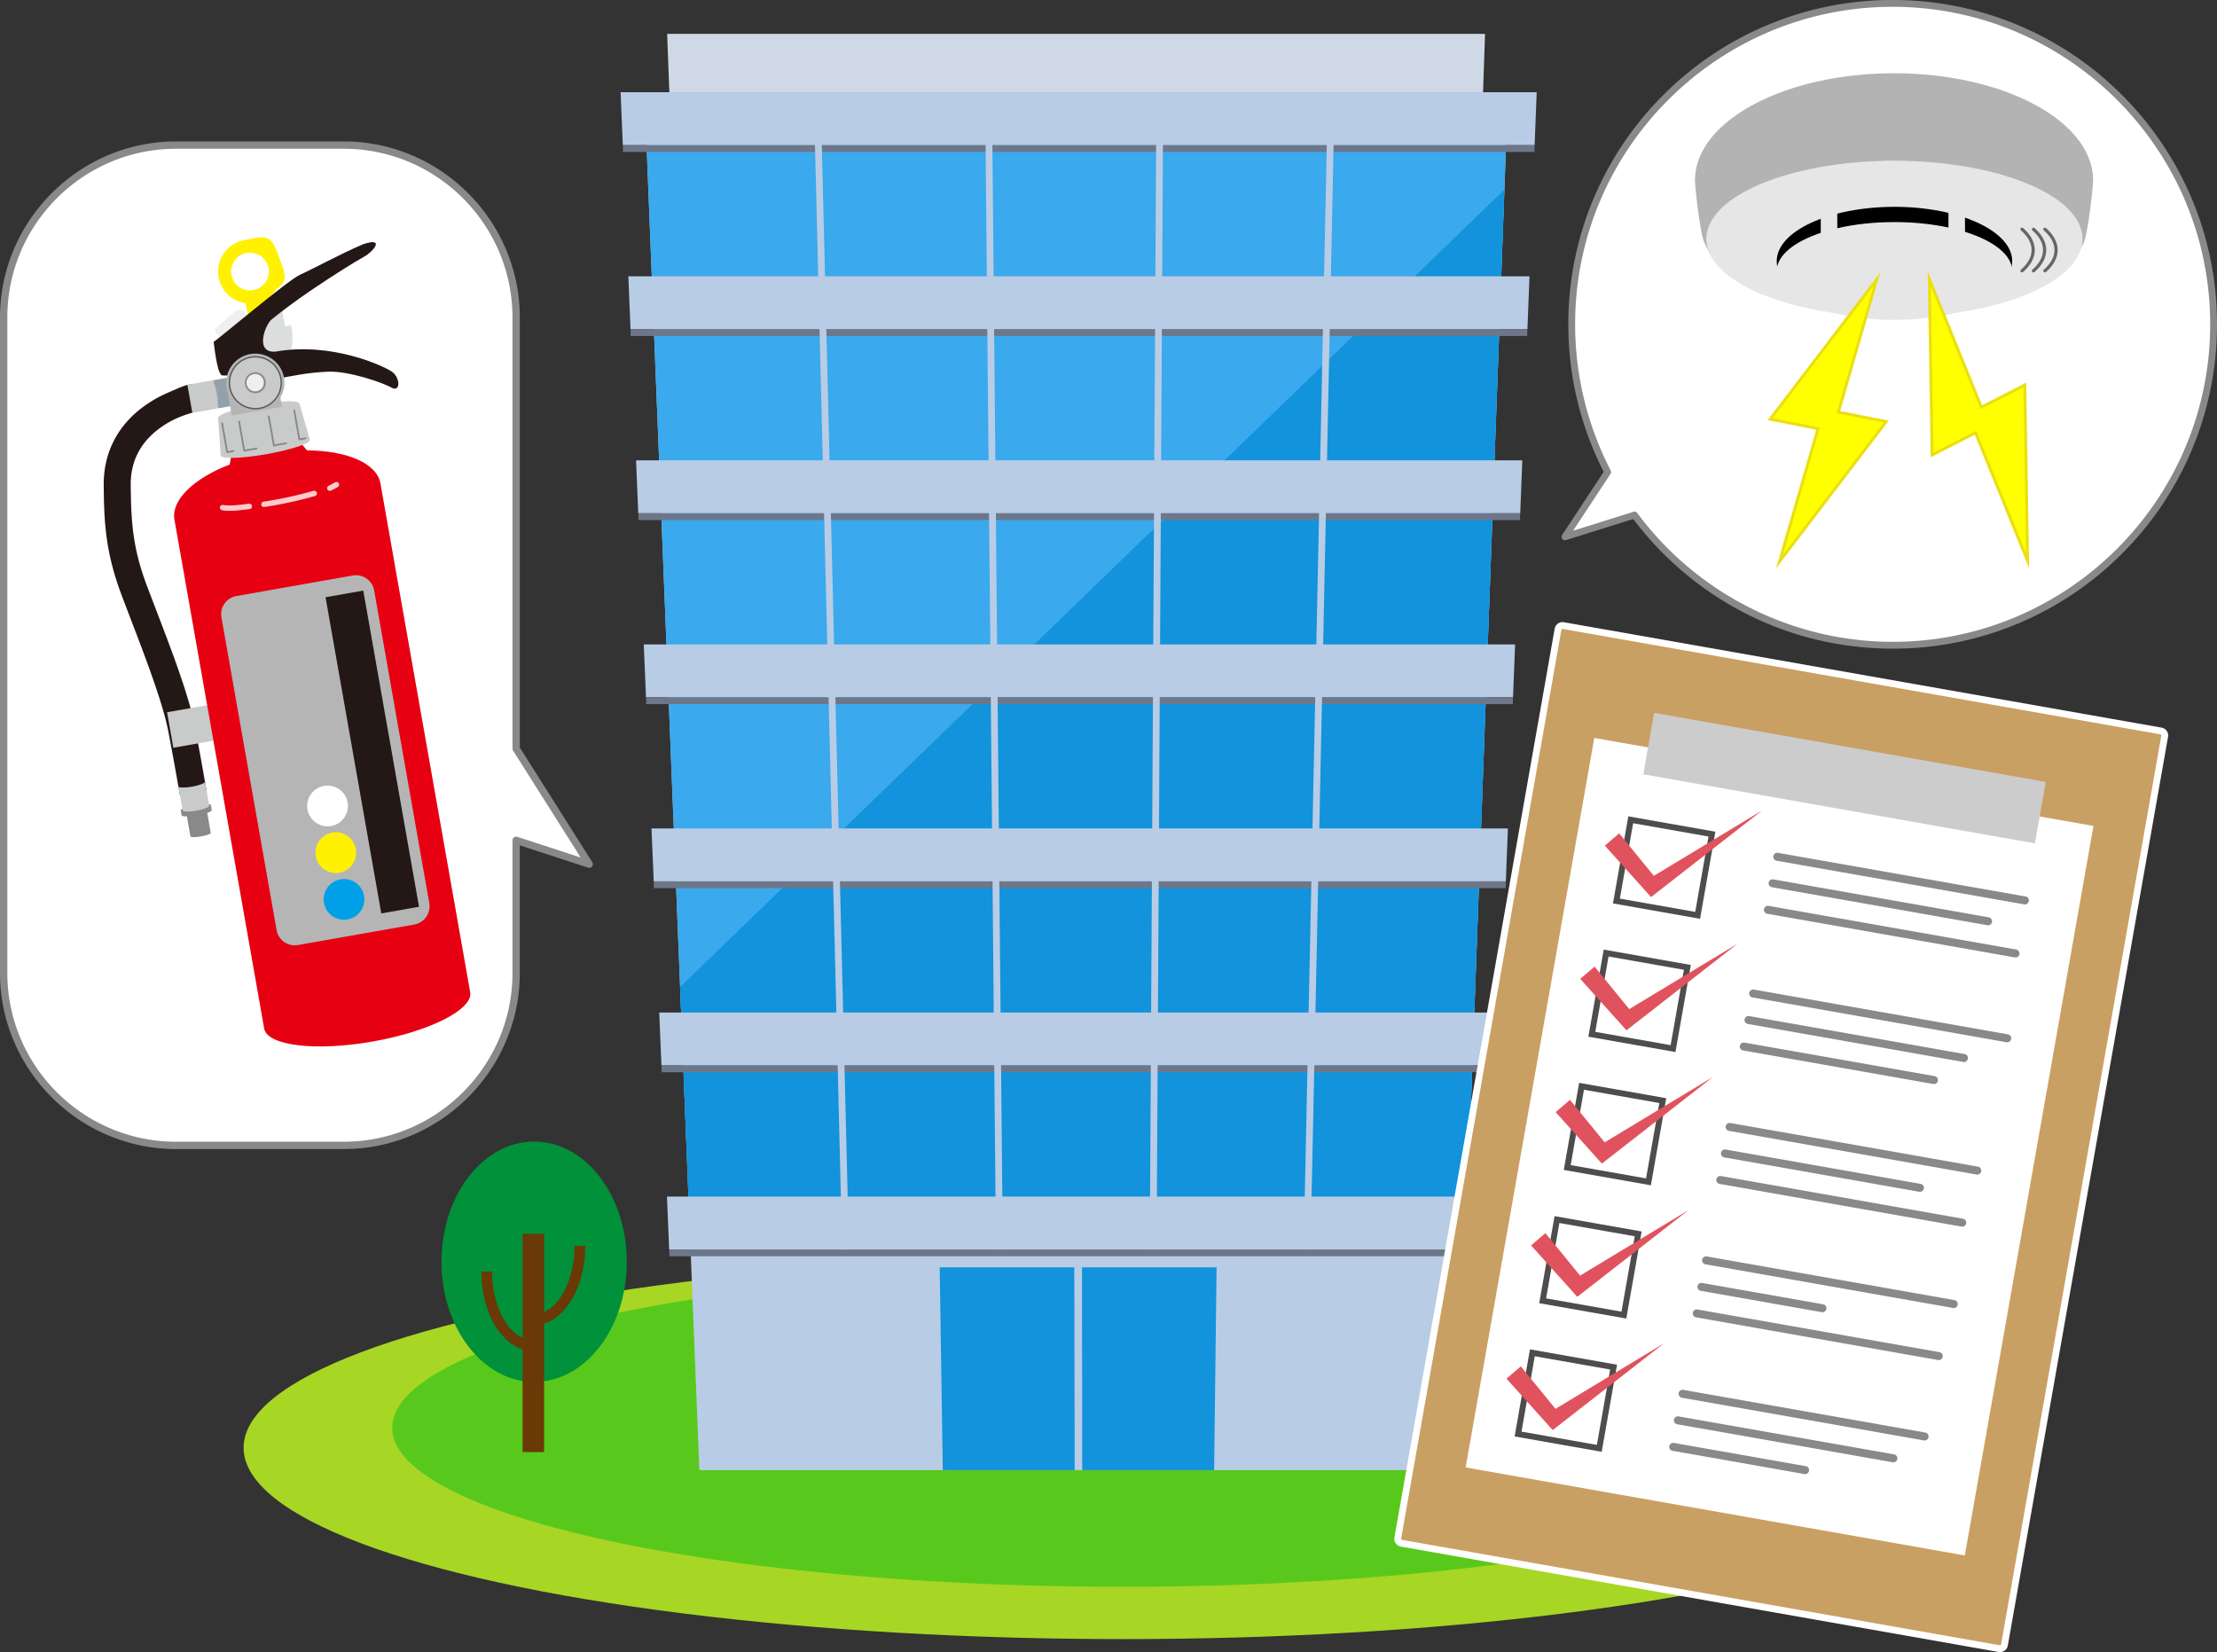 <?xml version="1.0" encoding="UTF-8"?> <svg xmlns="http://www.w3.org/2000/svg" viewBox="0 0 4883.26 3639.2"><rect x="0" y="0" width="4883.26" height="3639.2" fill="#333333" stroke="none"/><defs><style>.cls-1{fill:#a7d625;}.cls-2{fill:#58c91c;}.cls-3{fill:#cfd9e6;}.cls-4{fill:#b8cce6;}.cls-5{fill:#3aa9ed;}.cls-6{fill:#1293db;}.cls-7{fill:#6e7789;}.cls-8{fill:#00913a;}.cls-9{fill:#6a3906;}.cls-10{fill:#c9a063;}.cls-11{fill:#fff;}.cls-12{fill:#ccc;}.cls-13{fill:#4d4d4d;}.cls-14{fill:#e0535e;}.cls-15{fill:#898989;}.cls-16{fill:#231815;}.cls-17{fill:#c9caca;}.cls-18{fill:#94a1a8;}.cls-19{fill:#e60012;}.cls-20{fill:#b5b5b6;}.cls-21{fill:#ffcaca;}.cls-22{fill:#fff100;}.cls-23{fill:#00a0e9;}.cls-24{fill:#efefef;}.cls-25{fill:#dcdddd;}.cls-26{fill:#595757;}.cls-27{fill:#b3b3b3;}.cls-28{fill:#e6e6e6;}.cls-29{fill:#666;}.cls-30{fill:#ff0;}.cls-31{fill:#eadf13;}</style></defs><g id="building"><ellipse class="cls-1" cx="2473.69" cy="3189.09" rx="1937.15" ry="421.49"></ellipse><ellipse class="cls-2" cx="2473.69" cy="3145.07" rx="1609.79" ry="350.26"></ellipse><polygon class="cls-3" points="3264.61 261.45 1476.54 261.45 1469.5 74.59 3271.03 74.59 3264.61 261.45"></polygon><polygon class="cls-4" points="3210.49 3238.4 1540.46 3238.4 1419.48 203.2 3321.48 203.2 3210.49 3238.4"></polygon><polygon class="cls-5" points="3229.53 2717.85 1519.71 2717.85 1420.13 219.54 3320.88 219.54 3229.53 2717.85"></polygon><polygon class="cls-6" points="1498.04 2174.23 1521.08 2752.32 3228.27 2752.32 3313.63 417.74 1498.04 2174.23"></polygon><polygon class="cls-4" points="3380.23 319.69 1371.85 319.69 1366.96 203.2 3384.79 203.2 3380.23 319.69"></polygon><rect class="cls-7" x="1372.17" y="319.69" width="2007.77" height="15"></rect><polygon class="cls-4" points="3364.38 725.13 1388.87 725.13 1383.98 608.63 3368.93 608.63 3364.38 725.13"></polygon><rect class="cls-7" x="1389.18" y="725.13" width="1974.9" height="15"></rect><polygon class="cls-4" points="3348.52 1130.57 1405.88 1130.57 1400.99 1014.07 3353.08 1014.07 3348.52 1130.57"></polygon><rect class="cls-7" x="1406.2" y="1130.57" width="1942.03" height="15"></rect><polygon class="cls-4" points="3332.66 1536.01 1422.9 1536.01 1418.01 1419.51 3337.22 1419.51 3332.66 1536.01"></polygon><rect class="cls-7" x="1423.21" y="1536" width="1909.16" height="15"></rect><polygon class="cls-4" points="3316.81 1941.44 1439.91 1941.44 1435.03 1824.95 3321.36 1824.95 3316.81 1941.44"></polygon><rect class="cls-7" x="1440.23" y="1941.44" width="1876.28" height="15"></rect><polygon class="cls-4" points="3300.95 2346.88 1456.93 2346.88 1452.04 2230.38 3305.51 2230.38 3300.95 2346.88"></polygon><rect class="cls-7" x="1457.24" y="2346.88" width="1843.41" height="15"></rect><polygon class="cls-4" points="3285.09 2752.32 1473.94 2752.32 1469.06 2635.82 3289.65 2635.82 3285.09 2752.32"></polygon><rect class="cls-7" x="1474.26" y="2752.32" width="1810.54" height="15"></rect><polygon class="cls-6" points="2069.81 2791.71 2366.27 2791.71 2367.17 3238.4 2076.65 3238.4 2069.81 2791.71"></polygon><polygon class="cls-6" points="2383.21 2791.71 2679.67 2791.71 2674.3 3238.4 2383.77 3238.4 2383.21 2791.71"></polygon><rect class="cls-4" x="-3428.86" y="-272.79" width="15" height="2494.65" transform="translate(5228.18 447.06) rotate(-1.41)"></rect><rect class="cls-4" x="-3071.11" y="-272.47" width="15" height="2494.01" transform="translate(5243.85 502.05) rotate(-0.54)"></rect><rect class="cls-4" x="-3952.83" y="967.04" width="2493.94" height="15" transform="translate(1588.27 -1206.03) rotate(-89.67)"></rect><rect class="cls-4" x="-3595.33" y="967.04" width="2494.44" height="15" transform="translate(1979.96 -862.66) rotate(-88.8)"></rect><ellipse class="cls-8" cx="1176.55" cy="2779.38" rx="204.1" ry="264.75"></ellipse><path class="cls-9" d="M-3987.58,2213.55c0,41.34-10,80-28.26,109-11.18,17.74-24.51,30.29-38.87,36.87V2187h-47.44V2416.1c-14.36-6.59-27.69-19.13-38.87-36.87-18.22-28.93-28.25-67.62-28.25-109H-4193c0,45.75,11.33,88.94,31.9,121.6,16.12,25.59,36.51,42.61,58.94,49.64v226.36h47.44V2384.79c22.43-7,42.82-24.05,58.94-49.63,20.57-32.67,31.91-75.85,31.91-121.61Z" transform="translate(5253.16 530.83)"></path></g><g id="checking_sheet" data-name="checking sheet"><path class="cls-10" d="M-849.62,3100.71l-1316.6-232.15a10,10,0,0,1-8.11-11.58l352.94-2001.66a10,10,0,0,1,11.59-8.11l1316.6,232.15a10,10,0,0,1,8.11,11.58L-838,3092.6A10,10,0,0,1-849.62,3100.71Z" transform="translate(5253.16 530.83)"></path><path class="cls-11" d="M-847.85,3108.37a17.89,17.89,0,0,1-3.08-.27L-2167.52,2876a17.53,17.53,0,0,1-14.2-20.28L-1828.77,854a17.52,17.52,0,0,1,20.27-14.2L-491.9,1072a17.52,17.52,0,0,1,14.19,20.28L-830.65,3093.91a17.41,17.41,0,0,1-7.2,11.29A17.38,17.38,0,0,1-847.85,3108.37ZM-1811.54,854.55a2.51,2.51,0,0,0-2.46,2.07l-352.95,2001.66a2.5,2.5,0,0,0,2,2.9l1316.6,232.15a2.45,2.45,0,0,0,1.87-.42,2.46,2.46,0,0,0,1-1.61l352.95-2001.66a2.49,2.49,0,0,0-2-2.89L-1811.1,854.59A3.42,3.42,0,0,0-1811.54,854.55Z" transform="translate(5253.16 530.83)"></path><rect class="cls-11" x="-1891.66" y="1179.24" width="1116.44" height="1631.72" transform="translate(5579.35 792.69) rotate(10)"></rect><rect class="cls-12" x="-1628.27" y="1114.47" width="875.98" height="137.41" transform="translate(5440.53 755.49) rotate(10)"></rect><path class="cls-13" d="M-1508.55,1493.06l-191.83-33.83,33.82-191.83,191.84,33.82Zm-176.64-44.46,166,29.27,29.27-166-166-29.27Z" transform="translate(5253.16 530.83)"></path><polygon class="cls-14" points="3642.81 1929.25 3566.45 1835.71 3534.88 1862.74 3625.47 1963.59 3636.68 1976.08 3648.78 1966.64 3881.48 1785.18 3642.81 1929.25"></polygon><path class="cls-13" d="M-1562.71,1786.59l-191.83-33.83,33.82-191.83,191.84,33.82Zm-176.65-44.46,166,29.27,29.27-166-166-29.27Z" transform="translate(5253.16 530.83)"></path><polygon class="cls-14" points="3588.64 2222.78 3512.29 2129.24 3480.72 2156.27 3571.3 2257.12 3582.52 2269.61 3594.62 2260.17 3827.32 2078.71 3588.64 2222.78"></polygon><path class="cls-13" d="M-1616.87,2080.12l-191.84-33.83,33.83-191.83,191.83,33.82Zm-176.65-44.47,166,29.28,29.28-166-166-29.28Z" transform="translate(5253.16 530.83)"></path><polygon class="cls-14" points="3534.48 2516.31 3458.12 2422.76 3426.56 2449.8 3517.14 2550.65 3528.36 2563.14 3540.46 2553.7 3773.16 2372.24 3534.48 2516.31"></polygon><path class="cls-13" d="M-1671,2373.64l-191.84-33.82L-1829,2148l191.83,33.83Zm-176.65-44.46,166,29.28,29.27-166-166-29.28Z" transform="translate(5253.16 530.83)"></path><polygon class="cls-14" points="3480.32 2809.84 3403.96 2716.29 3372.4 2743.32 3462.98 2844.18 3474.19 2856.66 3486.3 2847.22 3718.99 2665.77 3480.32 2809.84"></polygon><path class="cls-13" d="M-1725.2,2667.17-1917,2633.35l33.83-191.84,191.83,33.83Zm-176.64-44.46,166,29.27,29.27-166-166-29.27Z" transform="translate(5253.16 530.83)"></path><polygon class="cls-14" points="3426.16 3103.36 3349.8 3009.82 3318.24 3036.85 3408.82 3137.71 3420.03 3150.19 3432.13 3140.75 3664.83 2959.3 3426.16 3103.36"></polygon><path class="cls-15" d="M-793,1461.43a9,9,0,0,1-1.54-.13L-1340,1365.13a8.82,8.82,0,0,1-7.15-10.2,8.81,8.81,0,0,1,10.2-7.14l545.4,96.17a8.8,8.8,0,0,1,7.14,10.19A8.8,8.8,0,0,1-793,1461.43Z" transform="translate(5253.16 530.83)"></path><path class="cls-15" d="M-874.16,1507.37a9,9,0,0,1-1.54-.14l-474.57-83.68a8.8,8.8,0,0,1-7.14-10.19,8.81,8.81,0,0,1,10.2-7.14l474.57,83.67a8.81,8.81,0,0,1,7.14,10.2A8.81,8.81,0,0,1-874.16,1507.37Z" transform="translate(5253.16 530.83)"></path><path class="cls-15" d="M-813.64,1578.28a8.86,8.86,0,0,1-1.53-.13l-545.4-96.17a8.8,8.8,0,0,1-7.14-10.2,8.82,8.82,0,0,1,10.2-7.14l545.39,96.17A8.8,8.8,0,0,1-805,1571,8.79,8.79,0,0,1-813.64,1578.28Z" transform="translate(5253.16 530.83)"></path><path class="cls-15" d="M-832,1765.1a8.91,8.91,0,0,1-1.54-.14l-559.57-98.66a8.81,8.81,0,0,1-7.14-10.2A8.8,8.8,0,0,1-1390,1649l559.56,98.66a8.8,8.8,0,0,1,7.14,10.2A8.8,8.8,0,0,1-832,1765.1Z" transform="translate(5253.16 530.83)"></path><path class="cls-15" d="M-927.26,1808.54a8.91,8.91,0,0,1-1.54-.14l-474.57-83.68a8.8,8.8,0,0,1-7.14-10.2,8.8,8.8,0,0,1,10.2-7.14l474.56,83.68a8.82,8.82,0,0,1,7.15,10.2A8.82,8.82,0,0,1-927.26,1808.54Z" transform="translate(5253.16 530.83)"></path><path class="cls-15" d="M-993.34,1857.13a8.91,8.91,0,0,1-1.54-.14l-418.79-73.84a8.8,8.8,0,0,1-7.14-10.2,8.79,8.79,0,0,1,10.19-7.14l418.79,73.84a8.8,8.8,0,0,1,7.14,10.2A8.8,8.8,0,0,1-993.34,1857.13Z" transform="translate(5253.16 530.83)"></path><path class="cls-15" d="M-898,2056.54a8,8,0,0,1-1.54-.14l-545.4-96.16A8.81,8.81,0,0,1-1452,1950a8.8,8.8,0,0,1,10.2-7.14l545.39,96.16a8.82,8.82,0,0,1,7.15,10.2A8.82,8.82,0,0,1-898,2056.54Z" transform="translate(5253.16 530.83)"></path><path class="cls-15" d="M-1024.25,2094.51a9,9,0,0,1-1.54-.13l-429.41-75.72a8.8,8.8,0,0,1-7.14-10.2,8.81,8.81,0,0,1,10.2-7.14l429.41,75.72a8.8,8.8,0,0,1,7.14,10.2A8.8,8.8,0,0,1-1024.25,2094.51Z" transform="translate(5253.16 530.83)"></path><path class="cls-15" d="M-931,2171.21a9,9,0,0,1-1.54-.14l-533-94a8.8,8.8,0,0,1-7.14-10.2,8.79,8.79,0,0,1,10.19-7.14l533,94a8.81,8.81,0,0,1,7.14,10.2A8.81,8.81,0,0,1-931,2171.21Z" transform="translate(5253.16 530.83)"></path><path class="cls-15" d="M-949.79,2350.48a8.91,8.91,0,0,1-1.54-.14l-545.4-96.16a8.81,8.81,0,0,1-7.14-10.2,8.81,8.81,0,0,1,10.2-7.14L-948.28,2333a8.82,8.82,0,0,1,7.15,10.2A8.82,8.82,0,0,1-949.79,2350.48Z" transform="translate(5253.16 530.83)"></path><path class="cls-15" d="M-1239,2359.73a9,9,0,0,1-1.54-.14l-266.5-47a8.8,8.8,0,0,1-7.14-10.2,8.82,8.82,0,0,1,10.2-7.14l266.5,47a8.81,8.81,0,0,1,7.14,10.2A8.81,8.81,0,0,1-1239,2359.73Z" transform="translate(5253.16 530.83)"></path><path class="cls-15" d="M-982.79,2465.15a9,9,0,0,1-1.54-.14l-533-94a8.8,8.8,0,0,1-7.14-10.2,8.8,8.8,0,0,1,10.19-7.14l533,94a8.81,8.81,0,0,1,7.14,10.2A8.81,8.81,0,0,1-982.79,2465.15Z" transform="translate(5253.16 530.83)"></path><path class="cls-15" d="M-1014,2642.23a8.89,8.89,0,0,1-1.54-.13l-533-94a8.81,8.81,0,0,1-7.14-10.2,8.81,8.81,0,0,1,10.2-7.14l533,94a8.81,8.81,0,0,1,7.15,10.2A8.81,8.81,0,0,1-1014,2642.23Z" transform="translate(5253.16 530.83)"></path><path class="cls-15" d="M-1082.75,2690.36a9,9,0,0,1-1.54-.14l-474.57-83.68a8.8,8.8,0,0,1-7.14-10.2,8.8,8.8,0,0,1,10.2-7.14l474.57,83.68a8.82,8.82,0,0,1,7.14,10.2A8.82,8.82,0,0,1-1082.75,2690.36Z" transform="translate(5253.16 530.83)"></path><path class="cls-15" d="M-1277.21,2716.31a8,8,0,0,1-1.54-.14l-290.41-51.2a8.8,8.8,0,0,1-7.14-10.2,8.8,8.8,0,0,1,10.2-7.14l290.4,51.21a8.79,8.79,0,0,1,7.14,10.19A8.79,8.79,0,0,1-1277.21,2716.31Z" transform="translate(5253.16 530.83)"></path></g><g id="fire_extinguisher" data-name="fire extinguisher"><path class="cls-11" d="M-3955.33,1372.76l-160.94-254.59V168.71c0-208.95-171-379.91-379.91-379.91h-369c-208.95,0-379.91,171-379.91,379.91V1612.3c0,209,171,379.91,379.91,379.91h369c209,0,379.91-171,379.91-379.91V1320.19Z" transform="translate(5253.16 530.83)"></path><path class="cls-15" d="M-4496.18,2000.28h-369a383.21,383.21,0,0,1-150.67-30.62,388.71,388.71,0,0,1-123.35-83.35A388.62,388.62,0,0,1-5222.54,1763a383.13,383.13,0,0,1-30.62-150.66V168.71a383.13,383.13,0,0,1,30.62-150.66A388.62,388.62,0,0,1-5139.2-105.3a388.71,388.71,0,0,1,123.35-83.35,383.39,383.39,0,0,1,150.67-30.62h369a383.3,383.3,0,0,1,150.66,30.62,388.49,388.49,0,0,1,123.35,83.35,388.49,388.49,0,0,1,83.35,123.35,383.3,383.3,0,0,1,30.62,150.66v947.12l159.68,252.62a8.05,8.05,0,0,1-.45,9.26,8.06,8.06,0,0,1-8.87,2.71l-150.36-49.11v281A383.3,383.3,0,0,1-4138.82,1763a388.49,388.49,0,0,1-83.35,123.35,388.49,388.49,0,0,1-123.35,83.35A383.13,383.13,0,0,1-4496.18,2000.28Zm-369-2203.42c-205,0-371.85,166.82-371.85,371.85V1612.3c0,205,166.81,371.85,371.85,371.85h369c205,0,371.85-166.82,371.85-371.85V1320.19a8.05,8.05,0,0,1,3.33-6.53,8.06,8.06,0,0,1,7.24-1.14l139.64,45.62-149-235.66a8.09,8.09,0,0,1-1.24-4.31V168.71c0-205-166.82-371.85-371.85-371.85Z" transform="translate(5253.16 530.83)"></path><path class="cls-15" d="M-4822.75,1243.12c-18.3,3.22-32.74,8.09-32.25,10.87h0l2,11.23c.29,1.66,4.71,2.41,11.51,2.28l7.7,43.67.11,0a.8.8,0,0,0,0,.4c.38,2.17,10.71,2.17,23.06,0s22.05-5.71,21.67-7.88a.75.75,0,0,0-.17-.36l.1,0-7.7-43.66c6.44-2.21,10.33-4.43,10-6.09l-2-11.23h0C-4789.21,1239.53-4804.44,1239.89-4822.75,1243.12Z" transform="translate(5253.16 530.83)"></path><path class="cls-16" d="M-4797.73,1214.26l-58.2,9.68c-1.51-4.2-11.82-67.85-26.88-145.41-12-62-51.43-164.77-83.08-247.38-6.88-18-13.39-34.92-19.37-50.83-16.84-44.75-27.35-85.36-33.07-127.82-5.22-38.69-6-74.72-6.36-114.44-.64-65.64,25.74-122.48,76.28-164.38a270.94,270.94,0,0,1,66.34-40c25.62-11,41.22-19.17,54.62-17.46l10.33,58.59c-12.4,3.94-53.14,11.41-93.32,44.72-36.8,30.5-55.23,70.2-54.76,118,.78,78.91,3.67,137,35.62,221.89,5.92,15.74,12.39,32.62,19.24,50.5,34.18,89.17,72.91,190.25,85.93,257.32C-4809.19,1145.57-4797.84,1213.58-4797.73,1214.26Z" transform="translate(5253.16 530.83)"></path><rect class="cls-17" x="-4879.07" y="1027.97" width="110" height="79.36" transform="translate(4994.48 -290.64) rotate(-10)"></rect><rect class="cls-18" x="-4778.86" y="303.24" width="35.16" height="62.95" transform="translate(5122.7 -290.87) rotate(-10)"></rect><path class="cls-17" d="M-4786.77,307.25l-53.68,9.47,10.93,62,53.69-9.46c3.31-.59,3.55-14.94.53-32.06S-4783.45,306.67-4786.77,307.25Z" transform="translate(5253.16 530.83)"></path><path class="cls-17" d="M-4801.68,1191.12c0,3.3-12.49,8.13-28.31,10.92s-29.13,2.5-30.26-.59c0,.09,9.23,52.73,9.23,52.73.59,3.3,14.16,3.67,30.33.82s28.79-7.84,28.21-11.14l.08,0Z" transform="translate(5253.16 530.83)"></path><path class="cls-19" d="M-4576.9,461.27-4598,436.16l-143.57,25.32-5.62,30.9c-78.76,30.37-129.41,78-121.7,121.72l197.62,1120.74c6.68,37.88,113.67,50.68,239,28.58s221.46-70.71,214.78-108.59L-4415.17,534.09C-4423.06,489.37-4489.67,461.71-4576.9,461.27Z" transform="translate(5253.16 530.83)"></path><path class="cls-20" d="M-4340.58,1505.68l-256.26,45.19a40.67,40.67,0,0,1-47.11-33L-4765.39,829.2a40.67,40.67,0,0,1,33-47.11l256.26-45.18a40.67,40.67,0,0,1,47.11,33l121.44,688.67A40.67,40.67,0,0,1-4340.58,1505.68Z" transform="translate(5253.16 530.83)"></path><path class="cls-21" d="M-4525.7,550.39a6,6,0,0,1-6.48-3.47,6,6,0,0,1,3.06-7.84,145.25,145.25,0,0,0,14.16-7.46,6,6,0,0,1,8.13,2.17,6,6,0,0,1-2.17,8.13,159.18,159.18,0,0,1-15.34,8.06A6.24,6.24,0,0,1-4525.7,550.39Z" transform="translate(5253.16 530.83)"></path><path class="cls-21" d="M-4649.33,582.44q-10.68,1.88-21.54,3.55a5.94,5.94,0,0,1-6.78-5,5.94,5.94,0,0,1,5-6.78,881.52,881.52,0,0,0,109.93-23.85,6,6,0,0,1,7.37,4.07,6,6,0,0,1-4.07,7.37A875.49,875.49,0,0,1-4649.33,582.44Z" transform="translate(5253.16 530.83)"></path><path class="cls-21" d="M-4702.93,590.51l-.35,0c-3,.35-6.14.74-9.15,1.12-16.75,2.1-34.07,4.26-51.35,1.6a6,6,0,0,1-5-6.79,5.94,5.94,0,0,1,6.78-5c15.64,2.41,32.12.35,48.06-1.65,3-.38,6.18-.77,9.26-1.13a6,6,0,0,1,6.59,5.23A5.93,5.93,0,0,1-4702.93,590.51Z" transform="translate(5253.16 530.83)"></path><rect class="cls-16" x="-4475.35" y="772.06" width="84.38" height="707.21" transform="translate(4990.34 -221.88) rotate(-10)"></rect><circle class="cls-11" cx="-4531.67" cy="1244.51" r="44.87" transform="translate(2025.77 -2739.49) rotate(-58.53)"></circle><circle class="cls-22" cx="-4513.53" cy="1347.4" r="44.87" transform="translate(2978.42 -2266.07) rotate(-45)"></circle><circle class="cls-23" cx="757.77" cy="1981.12" r="44.87"></circle><path class="cls-17" d="M-4570.64,437.52l-22.7-78.85c-1.4-7.93-42.69-7.28-92.23,1.46s-88.56,22.24-87.16,30.17l5.64,81.86a1.56,1.56,0,0,0,0,.43c1.39,7.92,46.52,6.59,100.8-3s97.13-23.75,95.74-31.68A3.17,3.17,0,0,0-4570.64,437.52Z" transform="translate(5253.16 530.83)"></path><path class="cls-15" d="M-4622.55,447.58l-27,4.77a2,2,0,0,1-2.27-1.6l-11.29-64a2,2,0,0,1,1.6-2.28,2,2,0,0,1,2.28,1.6l10.94,62,25.1-4.42a2,2,0,0,1,2.28,1.59A2,2,0,0,1-4622.55,447.58Z" transform="translate(5253.16 530.83)"></path><path class="cls-15" d="M-4687.84,459.1l-27,4.76a2,2,0,0,1-2.28-1.59l-11.28-64a2,2,0,0,1,1.6-2.28,2,2,0,0,1,2.28,1.6l10.93,62,25.11-4.43a2,2,0,0,1,2.28,1.6A2,2,0,0,1-4687.84,459.1Z" transform="translate(5253.16 530.83)"></path><path class="cls-15" d="M-4738.53,464.7l-13.85,2.44a2,2,0,0,1-2.28-1.59l-11.28-64a2,2,0,0,1,1.59-2.27,2,2,0,0,1,2.28,1.59l10.94,62,11.91-2.1a2,2,0,0,1,2.28,1.59A2,2,0,0,1-4738.53,464.7Z" transform="translate(5253.16 530.83)"></path><path class="cls-15" d="M-4579.59,436.68l-13.85,2.44a2,2,0,0,1-2.27-1.6l-11.29-64a2,2,0,0,1,1.6-2.28,2,2,0,0,1,2.28,1.59l10.94,62,11.91-2.1a2,2,0,0,1,2.28,1.6A2,2,0,0,1-4579.59,436.68Z" transform="translate(5253.16 530.83)"></path><polygon class="cls-24" points="488.84 747.08 475.16 733.17 473.65 724.6 520.72 682.98 536.92 684.2 546.86 700.13 488.84 747.08"></polygon><path class="cls-25" d="M-4673.51,160.46l40.54-15,7.5,42.54,12.86-2.27c4,9.49,6.76,46.07-2.53,58.93s-54.7,7.94-54.7,7.94l-23-53.4Z" transform="translate(5253.16 530.83)"></path><path class="cls-22" d="M-4643.43,22.55c-15.08-41.21-33.71-31.12-71.3-24.49a70.31,70.31,0,0,0-57,81.46A70.35,70.35,0,0,0-4712,137l5.69,32.3,50.5-28-3.3-18.72a70.31,70.31,0,0,0,14.71-15.76c4.39-3.78,8.33-7.34,11.29-10.32C-4618.9,82.26-4628.34,63.75-4643.43,22.55Zm-51.88,85.65a41.52,41.52,0,0,1-48.1-33.68,41.52,41.52,0,0,1,33.68-48.1,41.51,41.51,0,0,1,48.1,33.68A41.52,41.52,0,0,1-4695.31,108.2Z" transform="translate(5253.16 530.83)"></path><path class="cls-16" d="M-4645.77,304.32c31.52-6.4,70.2-14.59,115.43-16.44s121.23,24.19,141.71,36.21c18.35,7.65,16.73-24.71-2.44-37s-131.85-65.15-255.18-43.41c-46.92,3.86-22.69-59.24-9-70.49s47.1-37.54,90.87-67,91.48-59.66,113.17-71.64,46.06-43.48-1.47-27.62c-50,21.06-113.87,56.12-139.75,67.48s-186.23,147.09-190.19,147.78c3.56,27.94,9.73,74.79,19.85,74S-4645.77,304.32-4645.77,304.32Z" transform="translate(5253.16 530.83)"></path><path class="cls-20" d="M-4627.63,301.12a64.12,64.12,0,0,0-74.28-52,64.12,64.12,0,0,0-52,74.28,67.08,67.08,0,0,0,1.9,7.88h0l9.41,53.34,110.52-19.49-3.55-20.12A63.79,63.79,0,0,0-4627.63,301.12Z" transform="translate(5253.16 530.83)"></path><circle class="cls-17" cx="-4690.78" cy="312.26" r="57.08" transform="translate(3658.46 -2694.59) rotate(-45)"></circle><path class="cls-26" d="M-4680.61,369.94a58.64,58.64,0,0,1-67.85-47.51,58.64,58.64,0,0,1,47.51-67.85,58.63,58.63,0,0,1,67.85,47.51A58.63,58.63,0,0,1-4680.61,369.94Zm-19.82-112.43a55.66,55.66,0,0,0-45.1,64.4,55.67,55.67,0,0,0,64.41,45.1A55.65,55.65,0,0,0-4636,302.6,55.65,55.65,0,0,0-4700.43,257.51Z" transform="translate(5253.16 530.83)"></path><path class="cls-15" d="M-4686.77,335a23.15,23.15,0,0,1-26.77-18.75,23.14,23.14,0,0,1,18.75-26.77A23.14,23.14,0,0,1-4668,308.25,23.15,23.15,0,0,1-4686.77,335Zm-6.64-37.71a15.19,15.19,0,0,0-12.31,17.58,15.18,15.18,0,0,0,17.58,12.31,15.19,15.19,0,0,0,12.31-17.58A15.2,15.2,0,0,0-4693.41,297.31Z" transform="translate(5253.16 530.83)"></path><circle class="cls-24" cx="-4690.78" cy="312.26" r="19.14" transform="translate(3105.43 -3110.87) rotate(-53.44)"></circle></g><g id="fire_alarm" data-name="fire alarm"><path class="cls-11" d="M-1084.32-523.33c-390.42,0-706.91,316.5-706.91,706.92A703.9,703.9,0,0,0-1712,509l-94,142.75,153.19-48c128.77,174,335.49,286.79,568.56,286.79,390.42,0,706.92-316.5,706.92-706.92S-693.9-523.33-1084.32-523.33Z" transform="translate(5253.16 530.83)"></path><path class="cls-15" d="M-1084.32,898a717.63,717.63,0,0,1-170.84-20.56,711,711,0,0,1-156-58.43,721,721,0,0,1-244.57-206.55l-148.11,46.42a7.5,7.5,0,0,1-8.23-2.64,7.49,7.49,0,0,1-.27-8.64l91.61-139.08a711.16,711.16,0,0,1-57.17-153,717.41,717.41,0,0,1-20.84-172A710.07,710.07,0,0,1-1742.59-94.5a712.31,712.31,0,0,1,153.1-227.08,711.91,711.91,0,0,1,227.09-153.1,709.85,709.85,0,0,1,278.08-56.15,709.86,709.86,0,0,1,278.09,56.15,712,712,0,0,1,227.08,153.1A712,712,0,0,1-426-94.5,709.9,709.9,0,0,1-369.9,183.59,709.85,709.85,0,0,1-426,461.67a711.91,711.91,0,0,1-153.1,227.09,712,712,0,0,1-227.08,153.1A709.86,709.86,0,0,1-1084.32,898Zm-568.57-301.79a7.48,7.48,0,0,1,6,3C-1515.35,776.93-1305,883-1084.32,883c385.66,0,699.42-313.76,699.42-699.42s-313.76-699.42-699.42-699.42-699.41,313.76-699.41,699.42a701.15,701.15,0,0,0,78.35,321.94,7.53,7.53,0,0,1-.39,7.59l-82.46,125.16,133.1-41.72A7.57,7.57,0,0,1-1652.89,596.22Z" transform="translate(5253.16 530.83)"></path><path class="cls-27" d="M-642.87-138.92c-5.34-127.8-199.5-230.54-438.41-230.54s-433.06,102.74-438.4,230.54c-1.73,6.48,11.09,127.22,21.45,144.27,8.08,17.1,15.23,29.79,15.23,29.79h.3l-1-9.89C-1483.68-85.92-1299-176-1081.28-176S-678.87-85.92-678.87,25.25l-1,9.89h.3s7.16-12.69,15.23-29.79C-654-11.7-641.15-132.44-642.87-138.92Z" transform="translate(5253.16 530.83)"></path><ellipse class="cls-28" cx="4172.75" cy="526.27" rx="414.26" ry="172.13"></ellipse><ellipse cx="4172.82" cy="575.25" rx="259.33" ry="119.65"></ellipse><path class="cls-28" d="M-925-20.19v-55h-36.38v45.56c-35.62-7.65-76.05-12-118.91-12-45.73,0-88.69,4.92-126,13.56V-75.23h-36.38V-17.9c-59.11,19.75-97,50.05-97,84,0,59.51,116.11,107.75,259.34,107.75S-821,125.63-821,66.12C-821,30.8-861.88-.54-925-20.19Z" transform="translate(5253.16 530.83)"></path><path class="cls-29" d="M-799.4,69.26A3.49,3.49,0,0,1-802,68.08a3.5,3.5,0,0,1,.31-4.94c15.52-13.7,23.39-28.24,23.39-43.21s-7.87-29.5-23.39-43.2a3.5,3.5,0,0,1-.31-4.94,3.5,3.5,0,0,1,4.94-.31C-780-13.43-771.33,2.87-771.33,19.93S-780,53.3-797.08,68.39A3.49,3.49,0,0,1-799.4,69.26Z" transform="translate(5253.16 530.83)"></path><path class="cls-29" d="M-774.21,69.26a3.49,3.49,0,0,1-2.62-1.18,3.5,3.5,0,0,1,.31-4.94c15.52-13.7,23.39-28.24,23.39-43.21s-7.87-29.5-23.39-43.2a3.5,3.5,0,0,1-.31-4.94,3.5,3.5,0,0,1,4.94-.31c17.09,15.09,25.75,31.39,25.75,48.45s-8.66,33.37-25.75,48.46A3.49,3.49,0,0,1-774.21,69.26Z" transform="translate(5253.16 530.83)"></path><path class="cls-29" d="M-749,69.26a3.49,3.49,0,0,1-2.62-1.18,3.5,3.5,0,0,1,.31-4.94c15.52-13.7,23.39-28.24,23.39-43.21s-7.87-29.5-23.39-43.2a3.5,3.5,0,0,1-.31-4.94,3.5,3.5,0,0,1,4.94-.31c17.09,15.09,25.75,31.39,25.75,48.45s-8.66,33.37-25.75,48.46A3.49,3.49,0,0,1-749,69.26Z" transform="translate(5253.16 530.83)"></path><polygon class="cls-30" points="4466.01 1235.48 4459.95 848.06 4364.18 896.95 4249.6 614.76 4255.67 1002.18 4351.43 953.29 4466.01 1235.48"></polygon><path class="cls-31" d="M-1000.63,476.57-1007,66.79l119.73,294.87L-790.08,312l6.42,409.78L-903.39,426.93Zm.56-375.5,5.72,365.07L-900.06,418l109.43,269.51-5.72-365.07-94.29,48.13Z" transform="translate(5253.16 530.83)"></path><polygon class="cls-30" points="3919.8 1236.73 4154.81 928.67 4049.33 907.8 4133.97 615.23 3898.97 923.3 4004.45 944.17 3919.8 1236.73"></polygon><path class="cls-31" d="M-1341.22,721.53l88.44-305.71-107.1-21.19,248.56-325.85-88.44,305.72,107.1,21.18Zm96.57-310.67-80.83,279.43L-1104,400l-103.85-20.54L-1127.06,100-1348.5,390.32Z" transform="translate(5253.16 530.83)"></path></g></svg> 